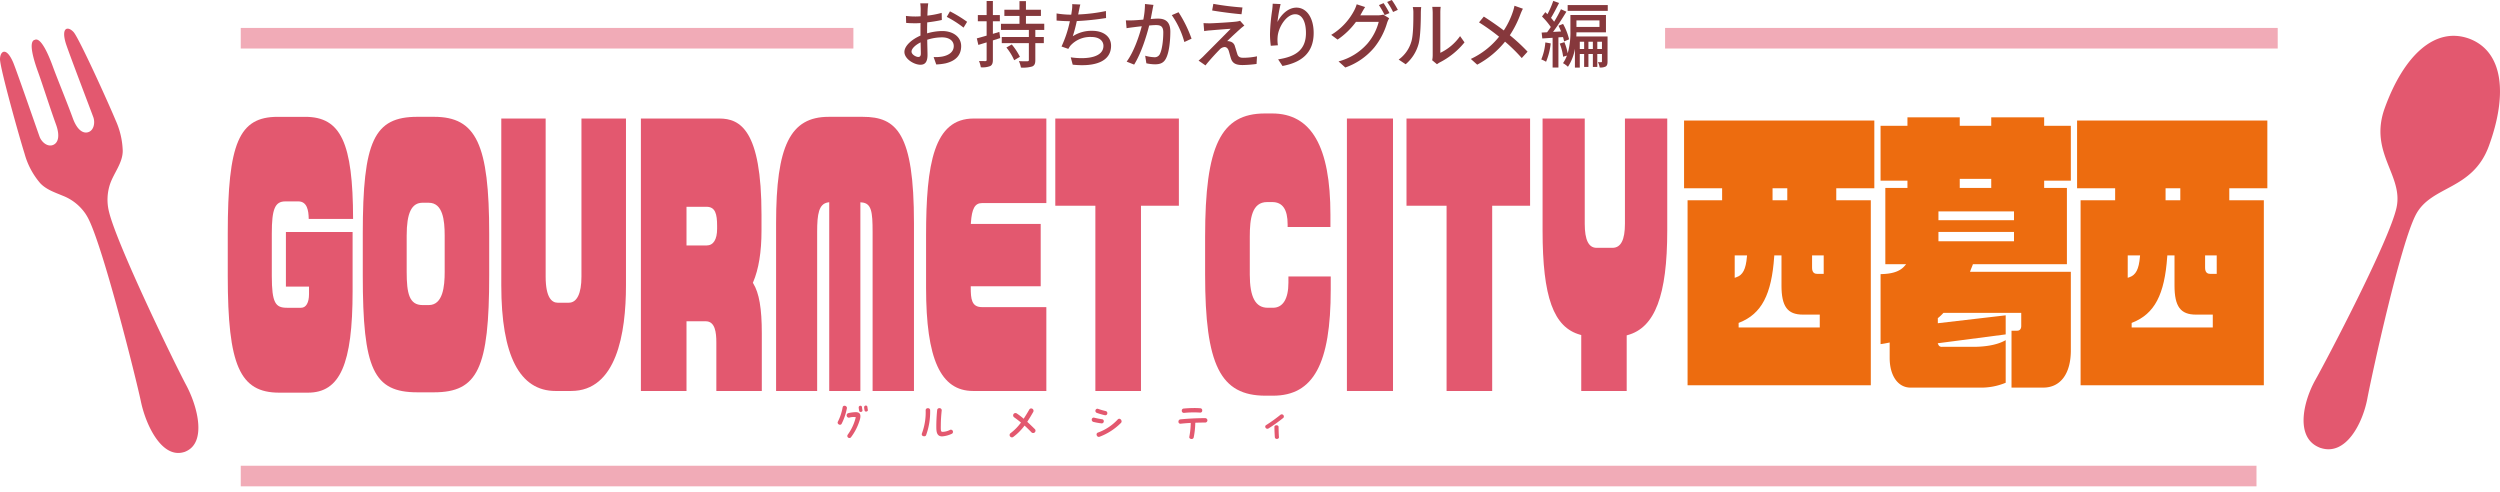 <svg id="グループ_21" data-name="グループ 21" xmlns="http://www.w3.org/2000/svg" xmlns:xlink="http://www.w3.org/1999/xlink" width="850.917" height="167.436" viewBox="0 0 850.917 167.436">
  <defs>
    <clipPath id="clip-path">
      <rect id="長方形_30" data-name="長方形 30" width="850.917" height="167.436" fill="none"/>
    </clipPath>
    <clipPath id="clip-path-3">
      <rect id="長方形_26" data-name="長方形 26" width="686.09" height="10.816" fill="none"/>
    </clipPath>
    <clipPath id="clip-path-4">
      <rect id="長方形_27" data-name="長方形 27" width="208.524" height="10.816" fill="none"/>
    </clipPath>
    <clipPath id="clip-path-5">
      <rect id="長方形_28" data-name="長方形 28" width="208.523" height="10.816" fill="none"/>
    </clipPath>
  </defs>
  <g id="グループ_20" data-name="グループ 20" clip-path="url(#clip-path)">
    <g id="グループ_19" data-name="グループ 19">
      <g id="グループ_18" data-name="グループ 18" clip-path="url(#clip-path)">
        <path id="パス_91" data-name="パス 91" d="M207.138,2.642c-.026.593-.051,1.384-.1,2.274a30.939,30.939,0,0,0,4.872-.939l.051,2.424c-1.435.321-3.266.618-4.972.816-.025.989-.048,1.978-.048,2.868v.867a19.251,19.251,0,0,1,5.144-.791c3.685,0,6.456,1.978,6.456,5.144,0,2.944-1.707,5-5.345,5.861a19.211,19.211,0,0,1-3.14.372l-.89-2.523a13.058,13.058,0,0,0,2.968-.173c2.077-.4,3.883-1.485,3.883-3.562,0-1.905-1.707-2.968-3.959-2.968a16.7,16.7,0,0,0-5.07.817c.026,2.052.1,4.129.1,5.119,0,2.621-.964,3.387-2.423,3.387-2.152,0-5.441-1.978-5.441-4.351,0-2.1,2.546-4.3,5.465-5.566V10.186c0-.867,0-1.806.023-2.746-.617.049-1.162.074-1.63.074-1.51,0-2.449-.049-3.266-.124l-.074-2.375a25.055,25.055,0,0,0,3.29.2c.519,0,1.088-.026,1.707-.076,0-1.113.023-2,.023-2.448a16.083,16.083,0,0,0-.147-1.955h2.721c-.074.47-.15,1.312-.2,1.905M203.972,18.99c.494,0,.841-.321.841-1.137,0-.791-.051-2.227-.074-3.834-1.806.89-3.092,2.151-3.092,3.14s1.483,1.831,2.325,1.831M220.567,7.02,219.356,9a35.915,35.915,0,0,0-5.714-3.66l1.089-1.879a44.233,44.233,0,0,1,5.836,3.562" transform="translate(108.608 0.402)" fill="#86383c"/>
        <path id="パス_92" data-name="パス 92" d="M223.139,12.839l-2.5.791v6.6c0,1.164-.246,1.757-.89,2.128a7.08,7.08,0,0,1-3.214.42,9.423,9.423,0,0,0-.62-2.128c.964.026,1.905.026,2.176.026.3,0,.422-.1.422-.447V14.3l-2.82.865-.519-2.225c.916-.247,2.078-.569,3.339-.941V7.125h-2.993V5h2.993V.224h2.126V5h2.375V7.125H220.64V11.4l2.2-.668Zm11.947-2.77v2.4h2.893v2.1h-2.893v5.737c0,1.238-.273,1.856-1.065,2.2a11.025,11.025,0,0,1-3.834.371,9.019,9.019,0,0,0-.694-2.2c1.262.074,2.549.074,2.894.049.4-.025.5-.124.5-.47V14.569h-9.226v-2.1h9.226v-2.4h-9.5v-2.1h6.306V5.294h-5.144v-2.1h5.144V.273h2.2V3.192h5.1v2.1h-5.1V7.965h6.233v2.1Zm-8.015,4.946a21.536,21.536,0,0,1,2.77,4.2l-1.955,1.164a18.175,18.175,0,0,0-2.647-4.33Z" transform="translate(117.304 0.122)" fill="#86383c"/>
        <path id="パス_93" data-name="パス 93" d="M240.311,3.311q-.074.482-.223,1.114a57.661,57.661,0,0,0,9.449-1.164l.049,2.375a90.906,90.906,0,0,1-9.968,1.038,47.929,47.929,0,0,1-1.36,5.169,11.682,11.682,0,0,1,6.6-1.854c3.957,0,6.431,2.052,6.431,5.071,0,5.317-5.317,7.27-13.06,6.454l-.666-2.5c5.612.814,11.13-.026,11.13-3.909,0-1.681-1.411-3.016-4.105-3.016a9.086,9.086,0,0,0-7.125,2.942,7.244,7.244,0,0,0-.717,1.114l-2.325-.817a38.965,38.965,0,0,0,2.845-8.607c-1.632-.025-3.166-.1-4.524-.223V4.079a31.5,31.5,0,0,0,4.872.42h.122c.076-.519.15-.99.2-1.361a10.231,10.231,0,0,0,.124-2.225l2.769.124c-.223.742-.346,1.558-.519,2.274" transform="translate(126.882 0.498)" fill="#86383c"/>
        <path id="パス_94" data-name="パス 94" d="M257.06,2.884c-.15.768-.372,1.955-.595,3.117,1.014-.1,1.9-.148,2.472-.148,2.4,0,4.206.966,4.206,4.427,0,2.919-.371,6.9-1.411,8.979-.791,1.706-2.077,2.151-3.809,2.151a13.9,13.9,0,0,1-2.942-.346l-.4-2.573a12.842,12.842,0,0,0,3.018.5,1.938,1.938,0,0,0,2.029-1.188c.742-1.533,1.112-4.674,1.112-7.245,0-2.128-.964-2.5-2.522-2.5-.519,0-1.337.049-2.276.148-.916,3.636-2.672,9.348-5.121,13.305l-2.546-1.014c2.474-3.339,4.254-8.682,5.144-12.044-1.137.124-2.151.247-2.721.321-.618.074-1.755.223-2.449.346l-.246-2.672c.841.049,1.557.025,2.4,0,.793-.025,2.128-.124,3.537-.247a27.4,27.4,0,0,0,.569-5.317l2.894.3c-.124.519-.247,1.162-.345,1.706m13.305,9.795-2.449,1.137a29.491,29.491,0,0,0-4.279-9.15l2.3-.99a42.937,42.937,0,0,1,4.427,9" transform="translate(135.203 0.48)" fill="#86383c"/>
        <path id="パス_95" data-name="パス 95" d="M278.146,9.431c-1.04.915-3.611,3.29-4.379,4.105a2.593,2.593,0,0,1,.939.124,2.189,2.189,0,0,1,1.707,1.731c.247.694.544,1.806.791,2.523.247.865.817,1.286,1.955,1.286a22.962,22.962,0,0,0,4.748-.494l-.15,2.6a38.931,38.931,0,0,1-4.722.371c-2.152,0-3.39-.494-3.959-2.128-.247-.742-.592-2.077-.79-2.719-.3-.892-.817-1.286-1.435-1.286a2.6,2.6,0,0,0-1.731.938c-.89.892-3.215,3.365-4.748,5.318l-2.35-1.632c.369-.3.89-.743,1.459-1.287,1.113-1.137,7.1-7.123,9.472-9.546-1.854.1-5.488.42-6.973.544a16.7,16.7,0,0,0-2.053.247L265.7,7.4c.569.049,1.384.074,2.225.074,1.312-.025,7-.346,8.954-.593a6.516,6.516,0,0,0,1.262-.272L279.6,8.243a16.912,16.912,0,0,0-1.459,1.188m.816-7.346-.323,2.3c-2.546-.2-7-.766-9.991-1.286l.4-2.25a92.8,92.8,0,0,0,9.918,1.236" transform="translate(143.934 0.463)" fill="#86383c"/>
        <path id="パス_96" data-name="パス 96" d="M282.3,7.05c1.088-2.251,3.463-4.9,6.456-4.9,3.362,0,5.862,3.314,5.862,8.631,0,6.9-4.3,10.067-10.612,11.229l-1.482-2.251c5.414-.841,9.47-2.843,9.47-8.977,0-3.858-1.309-6.381-3.66-6.381-3.016,0-5.762,4.452-5.984,7.717a11.459,11.459,0,0,0,.1,2.845l-2.424.173a31.14,31.14,0,0,1-.27-4.007,65.252,65.252,0,0,1,.715-7.964,20.732,20.732,0,0,0,.2-2.35l2.7.124A47.943,47.943,0,0,0,282.3,7.05" transform="translate(152.509 0.445)" fill="#86383c"/>
        <path id="パス_97" data-name="パス 97" d="M303.5,4.577c-.124.223-.224.42-.371.643h5.96a6.593,6.593,0,0,0,1.854-.247l2.029,1.236a8.573,8.573,0,0,0-.694,1.508,24.432,24.432,0,0,1-4.351,8.41,22.5,22.5,0,0,1-9.894,6.85l-2.3-2.077a19.788,19.788,0,0,0,9.918-6.159,18.56,18.56,0,0,0,3.759-7.3h-7.741a25.611,25.611,0,0,1-6.258,6.035l-2.176-1.609A21.151,21.151,0,0,0,301,3.685a11.58,11.58,0,0,0,.915-2.225l2.869.939c-.494.742-1.014,1.681-1.286,2.177m9.571-.124-1.632.692a29.416,29.416,0,0,0-1.955-3.413l1.582-.668a35.348,35.348,0,0,1,2,3.389m2.845-1.089-1.608.717A24.783,24.783,0,0,0,312.281.668L313.865,0a29.167,29.167,0,0,1,2.053,3.364" transform="translate(159.861)" fill="#86383c"/>
        <path id="パス_98" data-name="パス 98" d="M312.382,13.452c.717-2.2.717-7.024.717-9.869a7.772,7.772,0,0,0-.2-2h2.869a17.936,17.936,0,0,0-.125,1.978c0,2.82-.1,8.087-.766,10.561a13.9,13.9,0,0,1-4.4,6.925L308.1,19.461a11.467,11.467,0,0,0,4.279-6.009m7.3,4.674V3.484a17.9,17.9,0,0,0-.15-1.978H322.4a14.7,14.7,0,0,0-.122,1.978V17.16A17.4,17.4,0,0,0,329,11.472l1.508,2.128a26.023,26.023,0,0,1-8.432,6.825,7.406,7.406,0,0,0-.941.62L319.5,19.683a7.133,7.133,0,0,0,.173-1.558" transform="translate(167.964 0.821)" fill="#86383c"/>
        <path id="パス_99" data-name="パス 99" d="M340.833,4.283a35.439,35.439,0,0,1-3.562,7.024,60.606,60.606,0,0,1,6.035,5.59l-1.979,2.176a55.339,55.339,0,0,0-5.688-5.589,30.891,30.891,0,0,1-9.473,7.839l-2.176-1.953a26.9,26.9,0,0,0,9.62-7.568,70.277,70.277,0,0,0-6.827-4.872l1.633-1.979c2.078,1.312,4.822,3.215,6.8,4.725a27.342,27.342,0,0,0,3.092-6.381,17.364,17.364,0,0,0,.545-2.029l2.868,1.015a18.226,18.226,0,0,0-.89,2" transform="translate(176.626 0.69)" fill="#86383c"/>
        <path id="パス_100" data-name="パス 100" d="M342.726,14.662a22.356,22.356,0,0,1-1.584,6.256,9.04,9.04,0,0,0-1.63-.791,18.994,18.994,0,0,0,1.383-5.788Zm2.622-2.054V22.873h-1.979V12.757c-1.261.074-2.474.173-3.512.223l-.221-2,1.854-.1c.4-.544.841-1.137,1.261-1.8a24.437,24.437,0,0,0-2.993-3.562l1.137-1.483c.247.223.471.445.718.692A29.63,29.63,0,0,0,343.591.193l1.978.717c-.864,1.706-1.9,3.71-2.744,5.07a15.593,15.593,0,0,1,1.065,1.312,46.82,46.82,0,0,0,2.322-4.255l1.857.842c-1.337,2.2-3.019,4.847-4.552,6.874l2.721-.148a19.845,19.845,0,0,0-.867-1.953l1.559-.618a20.735,20.735,0,0,1,2.052,5.243l-1.706.717a11.761,11.761,0,0,0-.371-1.483Zm16.719,8.236c0,.791-.124,1.36-.618,1.681a4.039,4.039,0,0,1-2.052.348,6.347,6.347,0,0,0-.595-1.831c.519.025.964.025,1.137.025.175-.025.224-.074.224-.272V18.273h-1.584v4.4h-1.508v-4.4h-1.51v4.4H354.1v-4.4H352.62V22.9h-1.658V16.491a15.827,15.827,0,0,1-2.373,6.133,8.233,8.233,0,0,0-1.683-1.236,11.043,11.043,0,0,0,1.335-2.571l-1.286.394a18.464,18.464,0,0,0-1.162-4.476l1.582-.494a20.07,20.07,0,0,1,1.139,3.784,26.563,26.563,0,0,0,.913-7.764V4.991h12.1V10.9h-10.04c0,.445-.026.915-.051,1.409h10.635ZM362.141,3.6H348.488V1.627h13.653ZM351.482,9.071h7.839V6.846h-7.839Zm2.621,5.02H352.62v2.474H354.1Zm2.968,0h-1.51v2.474h1.51Zm3.092,0h-1.582v2.474h1.582Z" transform="translate(185.087 0.105)" fill="#86383c"/>
        <path id="パス_101" data-name="パス 101" d="M372.16,116.654V53.688h11.759V49.607H370.964V26.55h64.762V49.607H422.77v4.081h11.76v62.967Zm29.489-43.831c-.888,13.015-4.325,19.537-11.861,22.508l-.25.1v1.562h27.615V92.609h-5.746c-5.24,0-7.281-2.77-7.281-9.883V72.455h-2.451ZM388.2,80.079l.518-.172c2.254-.745,3.277-2.715,3.648-7.024l.037-.428h-4.2Zm26.334-3.538c0,.542,0,2.191,1.661,2.191h2.3V72.455h-3.957ZM401.085,53.688H406.1V49.605h-5.012Z" transform="translate(202.233 14.474)" fill="#ed6c0f"/>
        <path id="パス_102" data-name="パス 102" d="M458.821,117.839V98.475h1.928c.865,0,1.381-.6,1.381-1.593V92.4H435.655l-.117.124a14.8,14.8,0,0,1-1.647,1.558l-.151.117v1.732l23.1-2.693v6.493l-23.145,3.019.229.488a1.193,1.193,0,0,0,1.2.726h10.632c3.324,0,7.848-.408,11.082-2.278V116.19a21.7,21.7,0,0,1-8.97,1.649H424.418c-4.228,0-7.069-4.051-7.069-10.082v-5.271l-.471.1c-.834.168-1.692.343-2.625.45V79.216c3.974-.054,6.567-.924,8.138-2.727l.57-.654H415.87V49.885H423.4V47.4h-9.152V28.733H423.4V25.839h17.8v2.894H451.92V25.839h18.012v2.894h9.082V47.4h-9.082v2.485h7.744V75.836H445.684l-.093.264c-.1.3-.226.592-.348.888s-.249.6-.355.905l-.187.525h34.313v26.745c0,7.937-3.511,12.675-9.391,12.675Zm-24.869-49.8h25.715V64.859H433.951Zm0-7.183h25.715V57.876H433.951ZM441.2,49.885H451.92V46.8H441.2Z" transform="translate(225.832 14.086)" fill="#ed6c0f"/>
        <path id="パス_103" data-name="パス 103" d="M458.735,116.654V53.688h11.759V49.607H457.539V26.55H522.3V49.607H509.347v4.081h11.759v62.967Zm29.491-43.831c-.89,13.015-4.326,19.537-11.862,22.508l-.25.1v1.562h27.615V92.609h-5.745c-5.241,0-7.282-2.77-7.282-9.883V72.455h-2.451Zm-13.451,7.256.518-.172c2.254-.745,3.277-2.715,3.648-7.024l.037-.428h-4.2Zm26.334-3.538c0,.542,0,2.191,1.659,2.191h2.3V72.455h-3.957ZM487.66,53.688h5.014V49.605H487.66Z" transform="translate(249.43 14.474)" fill="#ed6c0f"/>
        <path id="パス_104" data-name="パス 104" d="M67.7,119.619c-13.434,0-17.528-9.28-17.528-39.72V65.457c0-30.81,3.81-39.72,16.994-39.72h9.362c12.125,0,16.257,8.776,16.3,34.741h-15.1c-.039-2.857-.539-5.961-3.548-5.961H69.783c-3.54,0-4.62,2.557-4.62,10.94V79.9c0,9.26,1.287,10.824,5.155,10.824h4.816c1.687,0,2.695-1.732,2.695-4.634V83.517H69.964V64.936h22.7V85.056c0,24.874-4.269,34.564-15.228,34.564Z" transform="translate(27.35 14.031)" fill="#e3586f"/>
        <path id="パス_105" data-name="パス 105" d="M98.512,119.5c-14.948,0-18.6-7.818-18.6-39.836v-14.1c0-31.645,3.823-39.836,18.6-39.836h5.618c14.416,0,18.812,9.306,18.812,39.836v14.1c0,31.645-3.868,39.836-18.812,39.836Zm1.766-64.527c-3.75,0-5.423,3.444-5.423,11.168V78.524c0,7.316.865,11.283,5.423,11.283h2.086c4.861,0,5.424-6.439,5.424-11.283V66.146c0-5.2-.617-11.168-5.424-11.168Z" transform="translate(43.566 14.031)" fill="#e3586f"/>
        <path id="パス_106" data-name="パス 106" d="M128.915,118.844c-12.27,0-18.491-12.091-18.491-35.939v-56.8h15.1V79.924c0,7.336,2.222,8.875,4.085,8.875h3.8c2.774,0,4.3-3.152,4.3-8.875V26.108h15.155V82.9c0,16.4-3.236,35.939-18.653,35.939Z" transform="translate(60.198 14.233)" fill="#e3586f"/>
        <path id="パス_107" data-name="パス 107" d="M166.855,118.844V102.276c0-3.333-.409-7.157-3.6-7.157H156.7v23.724H141.176V26.108h26.677c7.106,0,14.372,3.888,14.372,32.728v5.5c0,7.2-.961,13.086-2.857,17.494l-.082.189.108.175c2.032,3.291,2.937,8.529,2.937,16.986v19.662ZM156.7,69.317h6.816c2.324,0,3.6-2.013,3.6-5.666V62.62c0-3.994-.6-6.47-3.6-6.47H156.7Z" transform="translate(76.963 14.233)" fill="#e3586f"/>
        <path id="パス_108" data-name="パス 108" d="M203.805,119.046V64.884c0-6.768-.354-9.761-3.735-10.02l-.425-.032v64.215H189.04V54.791l-.46.077c-3.066.515-3.647,3.917-3.647,10.016v54.162H170.957V61.9c0-26.365,4.852-36.166,17.9-36.166h11.61c11.555,0,17.42,5.592,17.42,36.166v57.143Z" transform="translate(93.198 14.031)" fill="#e3586f"/>
        <path id="パス_109" data-name="パス 109" d="M220.024,118.844c-11.087,0-16.029-10.836-16.029-35.137V65.942c0-24.593,2.707-39.834,16.189-39.834h24.752V54.89H223.021c-2.389,0-3.444,1.87-3.764,6.67l-.029.42H243.01V83.2H219.2v.4c0,3.923.273,6.7,3.818,6.7h21.915v28.553Z" transform="translate(111.209 14.233)" fill="#e3586f"/>
        <path id="パス_110" data-name="パス 110" d="M246.1,118.844V55.8H232.46v-29.7h42.065V55.8h-12.9v63.039Z" transform="translate(126.727 14.233)" fill="#e3586f"/>
        <path id="パス_111" data-name="パス 111" d="M286.039,121.054c-15.385,0-20.577-10.4-20.577-41.211V66.893c0-30.936,5.329-41.9,20.364-41.9h2.461c13.342,0,19.829,11.267,19.829,34.448v4.19H293.55v-.867c0-5.124-1.721-7.615-5.263-7.615h-1.712c-5.19,0-5.906,5.643-5.906,11.742v12.95c0,7.7,1.944,11.284,6.119,11.284h1.766c3.395,0,5.263-3.03,5.263-8.532V80.468h14.405v4.419c0,25.351-5.882,36.167-19.668,36.167Z" transform="translate(144.718 13.626)" fill="#e3586f"/>
        <rect id="長方形_25" data-name="長方形 25" width="15.69" height="92.736" transform="translate(458.443 40.341)" fill="#e3586f"/>
        <path id="パス_112" data-name="パス 112" d="M323.465,118.844V55.8H309.823v-29.7h42.065V55.8h-12.9v63.039Z" transform="translate(168.902 14.233)" fill="#e3586f"/>
        <path id="パス_113" data-name="パス 113" d="M352.96,118.844V99.8l-.289-.08c-9.144-2.5-12.873-12.783-12.873-35.494V26.108h14.353V61.931c0,5.51,1.32,8.188,4.033,8.188h5.4c2.857,0,4.248-2.678,4.248-8.188V26.108h14.4V64.222c0,22.086-4.166,33.069-13.509,35.61l-.292.079v18.933Z" transform="translate(185.243 14.233)" fill="#e3586f"/>
        <path id="パス_114" data-name="パス 114" d="M545.673,68.716c5.286-9.98,19.28-8.165,24.832-23.344,6.5-17.774,4.832-32.173-6.678-36.507V8.859l-.091-.029c-.031-.011-.059-.025-.09-.036V8.8c-11.6-4.081-22.139,5.878-28.584,23.672-5.5,15.2,6.385,22.8,4.017,33.845s-23.465,51.257-27.637,58.694c-4.107,7.321-6.97,19.546,1.3,22.967a1.987,1.987,0,0,0,.21.1c.031.011.062.017.091.028s.059.026.09.037a1.574,1.574,0,0,0,.223.062c8.534,2.7,14.2-8.509,15.759-16.757,1.585-8.378,11.27-52.747,16.556-62.727" transform="translate(276.631 4.301)" fill="#e3586f"/>
        <path id="パス_115" data-name="パス 115" d="M39.387,37.58C36.925,31.645,26.9,9.52,25.047,7.479s-4.309-1.758-2.675,3.747c.731,2.46,8.719,23.375,9.381,25.192S32,40.83,30.135,41.51s-3.923-.793-5.337-4.677c-2.016-5.538-5.351-13.613-6.825-17.663s-3.988-9.849-6.034-9.1a.37.37,0,0,0-.063.046.075.075,0,0,1-.026,0l0-.012-.022.014a.135.135,0,0,0-.025,0l0,.012-.02.017a.441.441,0,0,0-.079,0c-2.046.745-.244,6.8,1.23,10.853s4.11,12.38,6.125,17.916c1.414,3.886.786,6.335-1.082,7.015s-3.851-1.041-4.513-2.86S5.479,20.1,4.458,17.747C2.171,12.478.108,13.844,0,16.6S6.435,42.743,8.364,48.872a25.922,25.922,0,0,0,5.3,10.011c2.061,2.21,4.974,3.155,7.684,4.291a16.652,16.652,0,0,1,7.69,6.051,16.778,16.778,0,0,1,1.055,1.8c5.1,10.048,16.127,53.929,17.877,62.247,1.723,8.189,7.208,19.46,14.668,17.154a1.2,1.2,0,0,0,.195-.051c.028-.011.051-.023.077-.032s.053-.015.08-.025a1.159,1.159,0,0,0,.182-.087c7.2-3.029,4.153-15.189.21-22.57-4.007-7.5-23.764-48.2-26.317-59.173a16.845,16.845,0,0,1,.434-9.405c1.309-3.721,4.258-7.092,4.277-11.171A27.075,27.075,0,0,0,39.387,37.58" transform="translate(0 3.442)" fill="#e3586f"/>
        <g id="グループ_11" data-name="グループ 11" transform="translate(81.945 156.62)" opacity="0.5" style="mix-blend-mode: multiply;isolation: isolate">
          <g id="グループ_10" data-name="グループ 10">
            <g id="グループ_9" data-name="グループ 9" clip-path="url(#clip-path-3)">
              <line id="線_4" data-name="線 4" x2="686.089" transform="translate(0 5.408)" fill="none" stroke="#e3586f" stroke-miterlimit="10" stroke-width="7"/>
            </g>
          </g>
        </g>
        <g id="グループ_14" data-name="グループ 14" transform="translate(81.945 7.601)" opacity="0.5" style="mix-blend-mode: multiply;isolation: isolate">
          <g id="グループ_13" data-name="グループ 13">
            <g id="グループ_12" data-name="グループ 12" clip-path="url(#clip-path-4)">
              <line id="線_5" data-name="線 5" x2="208.523" transform="translate(0 5.408)" fill="none" stroke="#e3586f" stroke-miterlimit="10" stroke-width="7"/>
            </g>
          </g>
        </g>
        <g id="グループ_17" data-name="グループ 17" transform="translate(566.737 7.601)" opacity="0.5" style="mix-blend-mode: multiply;isolation: isolate">
          <g id="グループ_16" data-name="グループ 16">
            <g id="グループ_15" data-name="グループ 15" clip-path="url(#clip-path-5)">
              <line id="線_6" data-name="線 6" x2="208.523" transform="translate(0 5.408)" fill="none" stroke="#e3586f" stroke-miterlimit="10" stroke-width="7"/>
            </g>
          </g>
        </g>
        <path id="パス_116" data-name="パス 116" d="M184.516,95.138a.606.606,0,0,1,.062-.278,17.457,17.457,0,0,0,1.636-4.926.616.616,0,0,1,.649-.525.8.8,0,0,1,.819.711.584.584,0,0,1-.017.155,19.741,19.741,0,0,1-1.774,5.235c-.357.711-1.375.292-1.375-.371m4.03,5.25a.713.713,0,0,1-.634-1.08,16.716,16.716,0,0,0,2.78-6.008,4.816,4.816,0,0,0-2.177.139.9.9,0,0,1-.2.031.814.814,0,0,1-.74-.834.755.755,0,0,1,.617-.726,12.036,12.036,0,0,1,2.457-.324c1.667,0,1.992,1.051,1.235,3.151a18.21,18.21,0,0,1-2.825,5.39.625.625,0,0,1-.511.263M191.681,90v-.046a.573.573,0,0,1,.6-.556.5.5,0,0,1,.51.433,9.05,9.05,0,0,0,.17,1.082.483.483,0,0,1,.015.108c0,.307-.324.494-.618.494a.472.472,0,0,1-.51-.371,7.786,7.786,0,0,1-.17-1.143m1.854-.062a.574.574,0,0,1,.6-.6.5.5,0,0,1,.508.433c.062.479.079.618.155,1.02a.331.331,0,0,1,.015.093c0,.556-.989.726-1.126.139a6.824,6.824,0,0,1-.155-1.082" transform="translate(100.59 48.699)" fill="#e3586f"/>
        <path id="パス_117" data-name="パス 117" d="M203.044,98.806a.868.868,0,0,1,.046-.278,20.542,20.542,0,0,0,1.281-7.953.7.7,0,0,1,.773-.649.692.692,0,0,1,.757.711,23.283,23.283,0,0,1-1.374,8.446c-.2.635-1.483.494-1.483-.277M208,96.087c0-2.054.139-4.076.294-5.558a.7.7,0,0,1,.742-.618.73.73,0,0,1,.8.8,48.456,48.456,0,0,0-.307,5.158c-.031,1.962.046,2.1.709,2.1a5.8,5.8,0,0,0,2.395-.649.705.705,0,0,1,1.034.68.662.662,0,0,1-.4.632,9.2,9.2,0,0,1-3.29.882c-1.944,0-1.976-1.808-1.976-3.43" transform="translate(110.691 49.016)" fill="#e3586f"/>
        <path id="パス_118" data-name="パス 118" d="M223.166,99.823a.824.824,0,0,1-.773-.805.579.579,0,0,1,.015-.122.752.752,0,0,1,.324-.51,17.083,17.083,0,0,0,3.537-3.614c-.742-.617-1.482-1.173-2.332-1.791a.792.792,0,0,1,.91-1.3,22.482,22.482,0,0,1,2.333,1.791c.617-.927,1.25-1.961,1.914-3.118a.723.723,0,0,1,.634-.386.807.807,0,0,1,.726,1.173c-.726,1.281-1.406,2.393-2.055,3.382.786.725,1.636,1.544,2.594,2.486a.71.71,0,0,1,.216.51.8.8,0,0,1-1.422.525c-.864-.882-1.605-1.607-2.3-2.24A18.266,18.266,0,0,1,223.6,99.7a.789.789,0,0,1-.433.124" transform="translate(121.239 49.048)" fill="#e3586f"/>
        <path id="パス_119" data-name="パス 119" d="M241.119,94.54a.774.774,0,0,1-.632-.756.673.673,0,0,1,.8-.711,25.826,25.826,0,0,0,2.732.539.649.649,0,0,1,.572.68.709.709,0,0,1-.694.74.5.5,0,0,1-.124-.015,22.7,22.7,0,0,1-2.658-.477m1.1-3.089a.734.734,0,0,1,.171-1.42.767.767,0,0,1,.246.046,25.842,25.842,0,0,0,2.61.756.7.7,0,0,1,.556.711.669.669,0,0,1-.664.711.755.755,0,0,1-.2-.015,23.725,23.725,0,0,1-2.718-.788m.664,8.169c-.726,0-1.1-1.174-.292-1.466a17.091,17.091,0,0,0,6.779-4.493c.586-.556,1.281.076,1.281.678a.728.728,0,0,1-.215.525,20.387,20.387,0,0,1-7.29,4.71.857.857,0,0,1-.263.046" transform="translate(131.103 49.081)" fill="#e3586f"/>
        <path id="パス_120" data-name="パス 120" d="M259.589,94.513a.739.739,0,0,1,.649-.773c2.825-.278,5.712-.417,8.509-.417a.752.752,0,0,1,0,1.5c-1.143,0-2.285.015-3.429.062a27.54,27.54,0,0,1-.525,4.943.712.712,0,0,1-.742.6c-.417,0-.85-.292-.771-.725a27.635,27.635,0,0,0,.493-4.758c-1.157.063-2.316.155-3.458.278a.654.654,0,0,1-.726-.709m1.884-2.981a.707.707,0,0,1-.756-.742.691.691,0,0,1,.587-.726c1.343-.124,2.593-.184,3.767-.184.694,0,1.358.031,2.007.076a.677.677,0,0,1,.6.742.659.659,0,0,1-.68.742,32.65,32.65,0,0,0-5.328.077,1.1,1.1,0,0,1-.2.015" transform="translate(141.517 48.999)" fill="#e3586f"/>
        <path id="パス_121" data-name="パス 121" d="M278.708,95.439a.552.552,0,0,1,.263-.479,53.079,53.079,0,0,0,4.881-3.506.712.712,0,0,1,1.188.572.6.6,0,0,1-.232.494,57.871,57.871,0,0,1-5.034,3.583.732.732,0,0,1-1.066-.664m3.12.124c0-.788,1.42-.757,1.42,0s.046,2.672.124,3.429c.046.416-.325.649-.694.649a.657.657,0,0,1-.711-.62c-.046-.711-.139-2.332-.139-3.458" transform="translate(151.939 49.756)" fill="#e3586f"/>
      </g>
    </g>
  </g>
</svg>
